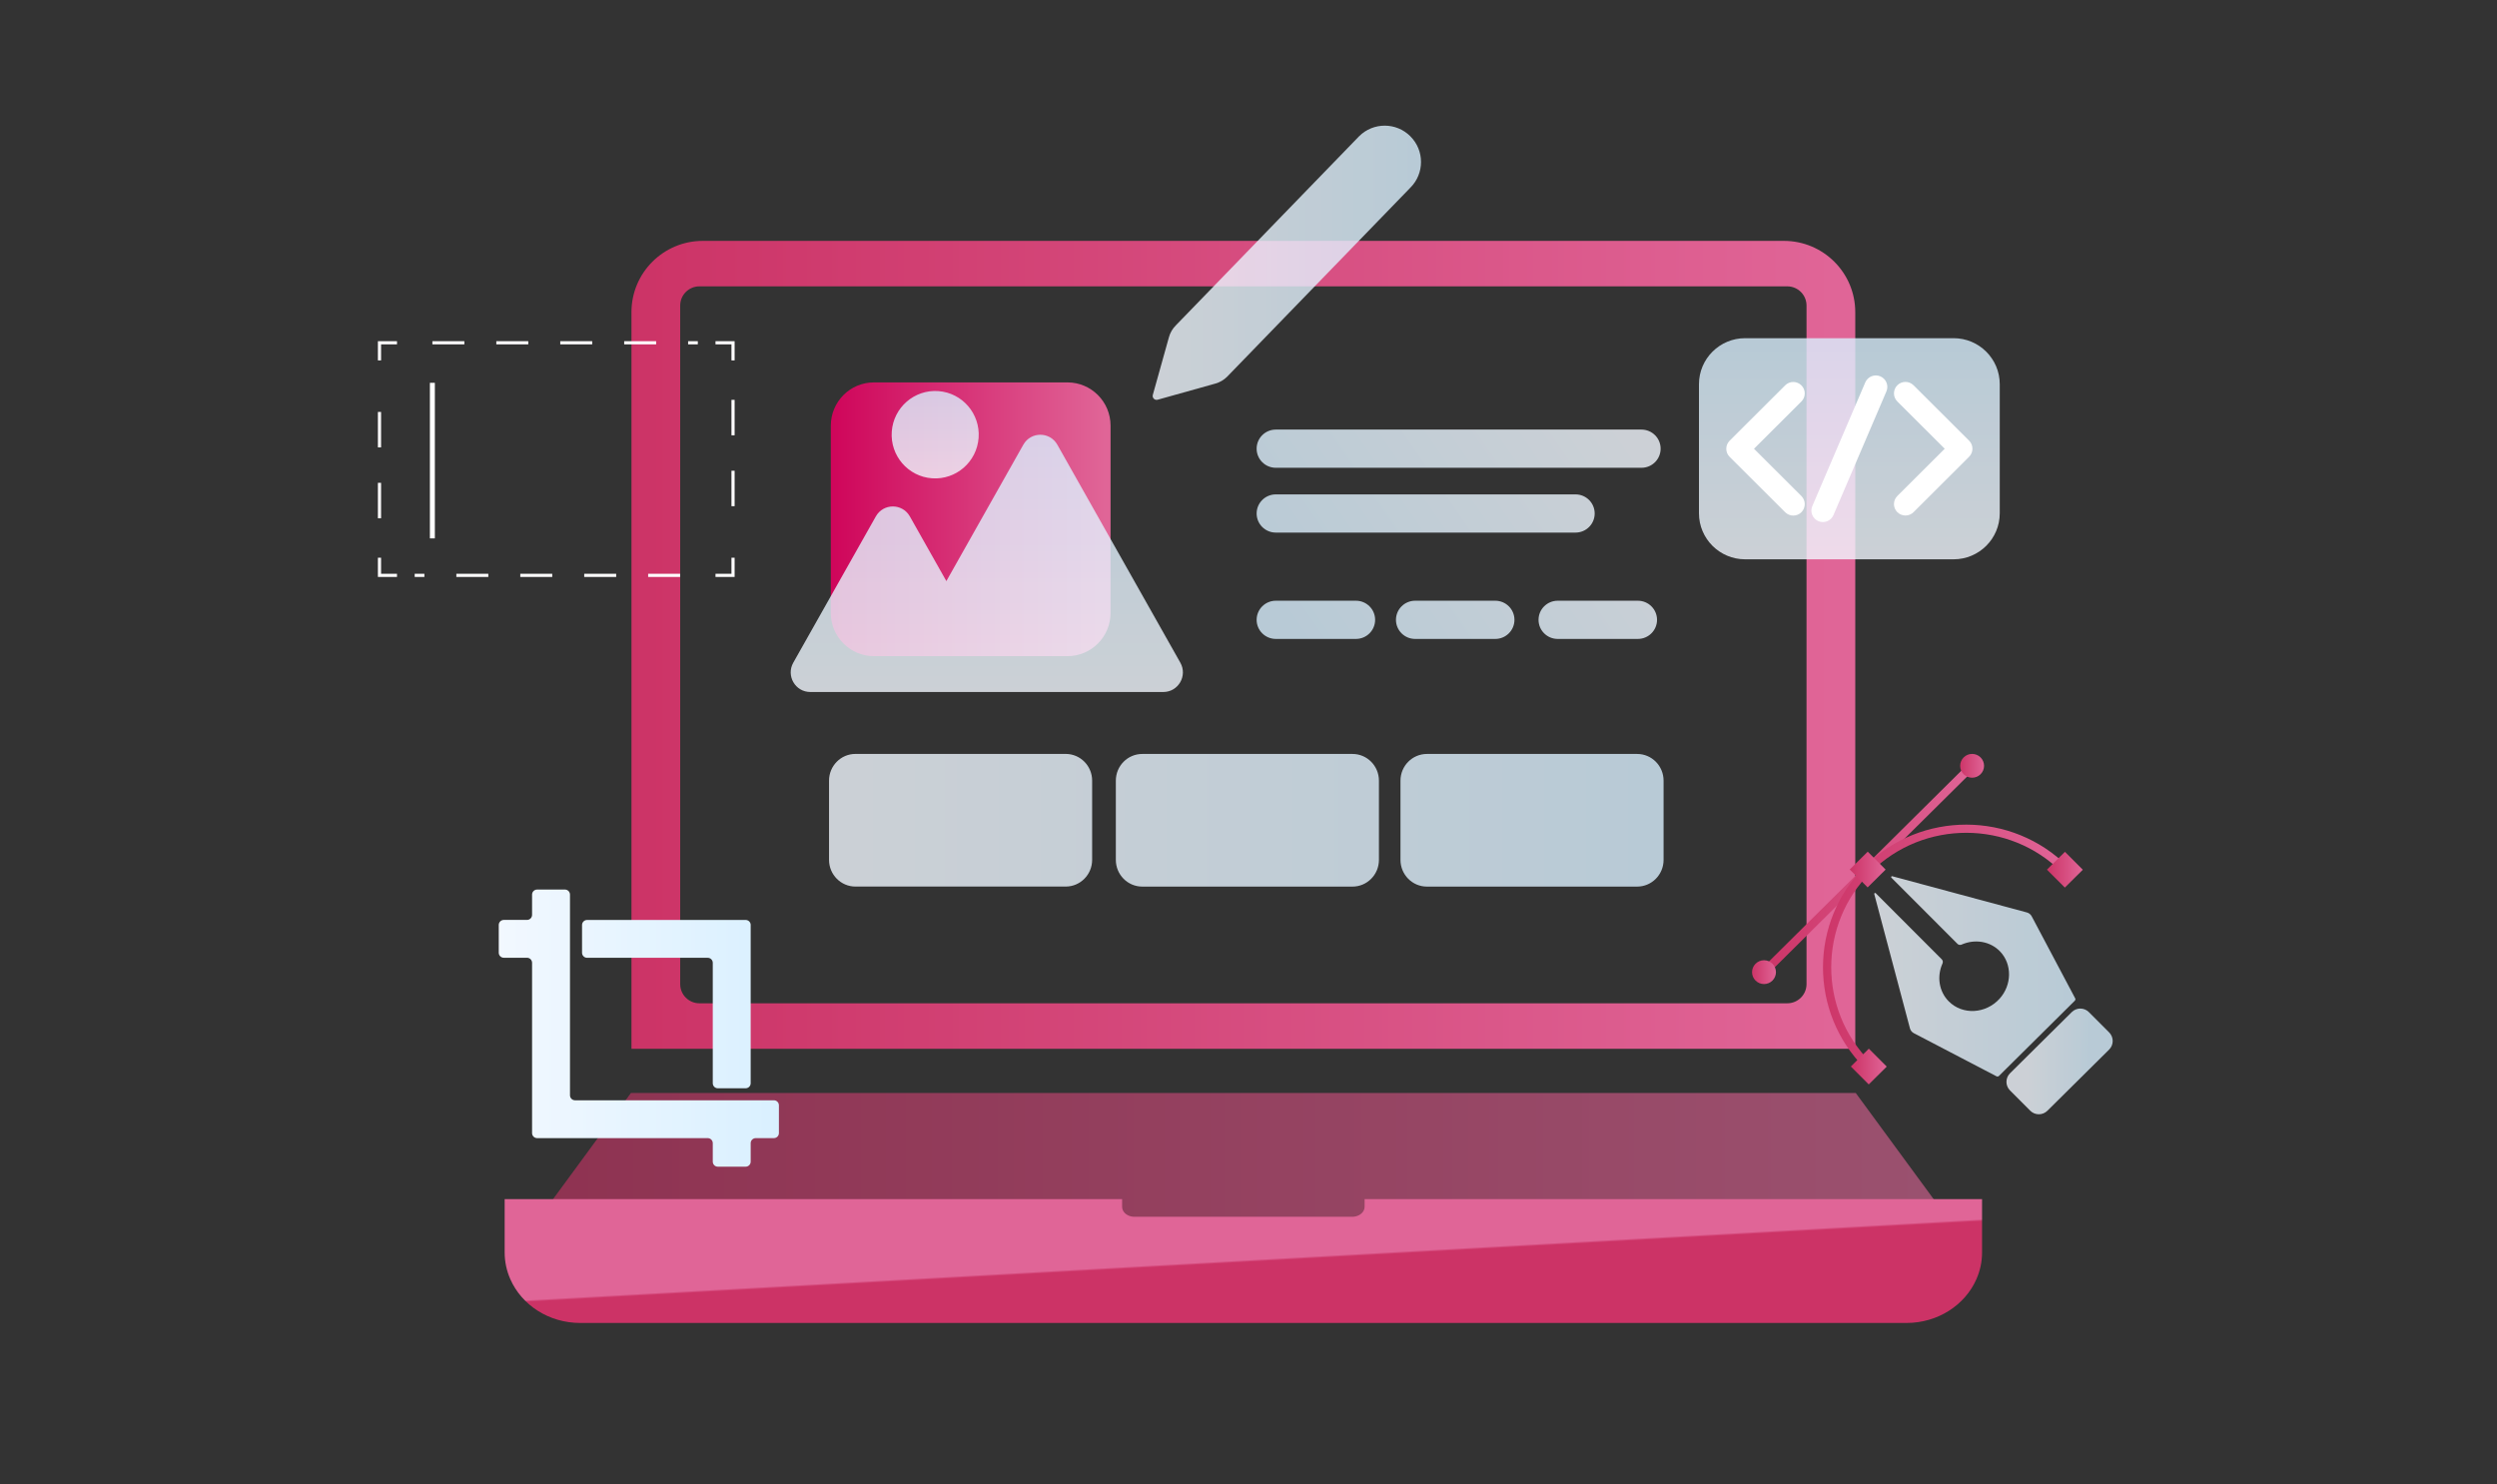 <svg id="egNr7GHJmIl1" xmlns="http://www.w3.org/2000/svg" xmlns:xlink="http://www.w3.org/1999/xlink" viewBox="0 0 757 450" shape-rendering="geometricPrecision" text-rendering="geometricPrecision" project-id="a3cf64067a3c411fb0a1ac4a405792e4" export-id="b67d03f675504a3fa898fc2fc29c33cb" cached="false">
<rect x="0" y="0" width="757" height="450" fill="#333333" stroke="none"/>
<style><![CDATA[
#egNr7GHJmIl21_ts {animation: egNr7GHJmIl21_ts__ts 3000ms linear infinite normal forwards}@keyframes egNr7GHJmIl21_ts__ts { 0% {transform: translate(88.5px,294px) scale(1,1);animation-timing-function: cubic-bezier(0.42,0,0.58,1)} 46.667% {transform: translate(88.5px,294px) scale(1.15,1.15);animation-timing-function: cubic-bezier(0.42,0,0.58,1)} 100% {transform: translate(88.5px,294px) scale(1,1)}} #egNr7GHJmIl22_to {animation: egNr7GHJmIl22_to__to 3000ms linear infinite normal forwards}@keyframes egNr7GHJmIl22_to__to { 0% {transform: translate(448px,60px);animation-timing-function: cubic-bezier(0.42,0,0.58,1)} 46.667% {transform: translate(448px,29.346px);animation-timing-function: cubic-bezier(0.42,0,0.58,1)} 100% {transform: translate(448px,60px)}} #egNr7GHJmIl30_tr {animation: egNr7GHJmIl30_tr__tr 3000ms linear infinite normal forwards}@keyframes egNr7GHJmIl30_tr__tr { 0% {transform: translate(527.432px,266.455px) rotate(0deg);animation-timing-function: cubic-bezier(0.42,0,0.58,1)} 46.667% {transform: translate(527.432px,266.455px) rotate(10deg);animation-timing-function: cubic-bezier(0.42,0,0.58,1)} 100% {transform: translate(527.432px,266.455px) rotate(0deg)}} #egNr7GHJmIl42_to {animation: egNr7GHJmIl42_to__to 3000ms linear infinite normal forwards}@keyframes egNr7GHJmIl42_to__to { 0% {transform: translate(262.745px,-12.078px);animation-timing-function: cubic-bezier(0.42,0,0.58,1)} 46.667% {transform: translate(241.418px,4.654px);animation-timing-function: cubic-bezier(0.42,0,0.58,1)} 100% {transform: translate(262.74px,-12.08px)}} #egNr7GHJmIl46 {animation: egNr7GHJmIl46_c_o 3000ms linear infinite normal forwards}@keyframes egNr7GHJmIl46_c_o { 0% {opacity: 0;animation-timing-function: step-end} 6.667% {opacity: 1} 100% {opacity: 1}} #egNr7GHJmIl47 {animation: egNr7GHJmIl47_c_o 3000ms linear infinite normal forwards}@keyframes egNr7GHJmIl47_c_o { 0% {opacity: 0} 10% {opacity: 0;animation-timing-function: step-end} 16.667% {opacity: 1} 100% {opacity: 1}} #egNr7GHJmIl57_to {animation: egNr7GHJmIl57_to__to 3000ms linear infinite normal forwards}@keyframes egNr7GHJmIl57_to__to { 0% {transform: translate(131.082px,139.66px);animation-timing-function: step-end} 6.667% {transform: translate(170.312px,139.66px);animation-timing-function: step-end} 16.667% {transform: translate(206.177px,139.66px)} 100% {transform: translate(206.177px,139.66px)}} #egNr7GHJmIl57 {animation: egNr7GHJmIl57_c_o 3000ms linear infinite normal forwards}@keyframes egNr7GHJmIl57_c_o { 0% {opacity: 1} 16.667% {opacity: 1} 33.333% {opacity: 0} 50% {opacity: 1} 66.667% {opacity: 0} 83.333% {opacity: 1} 100% {opacity: 1}}
]]></style>
<defs><linearGradient id="egNr7GHJmIl8-fill" x1="-0" y1="0.5" x2="1" y2="0.5" spreadMethod="pad" gradientUnits="objectBoundingBox" gradientTransform="translate(0 0)"><stop id="egNr7GHJmIl8-fill-0" offset="0%" stop-color="#c36"/><stop id="egNr7GHJmIl8-fill-1" offset="98%" stop-color="#e06597"/></linearGradient><linearGradient id="egNr7GHJmIl9-fill" x1="0" y1="0.5" x2="1" y2="0.5" spreadMethod="pad" gradientUnits="objectBoundingBox" gradientTransform="translate(0 0)"><stop id="egNr7GHJmIl9-fill-0" offset="0%" stop-color="#c36"/><stop id="egNr7GHJmIl9-fill-1" offset="98%" stop-color="#e06597"/></linearGradient><linearGradient id="egNr7GHJmIl10-fill" x1="0.505" y1="0.506" x2="0.497" y2="0.494" spreadMethod="pad" gradientUnits="objectBoundingBox" gradientTransform="translate(0 0)"><stop id="egNr7GHJmIl10-fill-0" offset="0%" stop-color="#c36"/><stop id="egNr7GHJmIl10-fill-1" offset="98%" stop-color="#e06597"/></linearGradient><linearGradient id="egNr7GHJmIl12-fill" x1="0" y1="0.5" x2="1" y2="0.5" spreadMethod="pad" gradientUnits="objectBoundingBox" gradientTransform="translate(0 0)"><stop id="egNr7GHJmIl12-fill-0" offset="0%" stop-color="#cf055a"/><stop id="egNr7GHJmIl12-fill-1" offset="98%" stop-color="#e06597"/></linearGradient><linearGradient id="egNr7GHJmIl15-fill" x1="0.001" y1="0.535" x2="0.998" y2="0.464" spreadMethod="pad" gradientUnits="objectBoundingBox" gradientTransform="translate(0 0)"><stop id="egNr7GHJmIl15-fill-0" offset="0%" stop-color="#f2f8ff"/><stop id="egNr7GHJmIl15-fill-1" offset="100%" stop-color="#d9f0ff"/></linearGradient><linearGradient id="egNr7GHJmIl18-fill" x1="0.5" y1="1" x2="0.5" y2="0" spreadMethod="pad" gradientUnits="objectBoundingBox" gradientTransform="translate(0 0)"><stop id="egNr7GHJmIl18-fill-0" offset="0%" stop-color="#f2f8ff"/><stop id="egNr7GHJmIl18-fill-1" offset="100%" stop-color="#d9f0ff"/></linearGradient><linearGradient id="egNr7GHJmIl19-fill" x1="0.998" y1="0.322" x2="-0.032" y2="0.688" spreadMethod="pad" gradientUnits="objectBoundingBox" gradientTransform="translate(0 0)"><stop id="egNr7GHJmIl19-fill-0" offset="0%" stop-color="#f2f8ff"/><stop id="egNr7GHJmIl19-fill-1" offset="100%" stop-color="#d9f0ff"/></linearGradient><linearGradient id="egNr7GHJmIl20-fill" x1="0" y1="0.5" x2="1" y2="0.5" spreadMethod="pad" gradientUnits="objectBoundingBox" gradientTransform="translate(0 0)"><stop id="egNr7GHJmIl20-fill-0" offset="0%" stop-color="#f2f8ff"/><stop id="egNr7GHJmIl20-fill-1" offset="100%" stop-color="#d9f0ff"/></linearGradient><linearGradient id="egNr7GHJmIl21-fill" x1="-0" y1="0.5" x2="1" y2="0.5" spreadMethod="pad" gradientUnits="objectBoundingBox" gradientTransform="translate(0 0)"><stop id="egNr7GHJmIl21-fill-0" offset="0%" stop-color="#f2f8ff"/><stop id="egNr7GHJmIl21-fill-1" offset="100%" stop-color="#d9f0ff"/></linearGradient><linearGradient id="egNr7GHJmIl25-fill" x1="0.5" y1="1" x2="0.5" y2="0" spreadMethod="pad" gradientUnits="objectBoundingBox" gradientTransform="translate(0 0)"><stop id="egNr7GHJmIl25-fill-0" offset="0%" stop-color="#f2f8ff"/><stop id="egNr7GHJmIl25-fill-1" offset="100%" stop-color="#d9f0ff"/></linearGradient><linearGradient id="egNr7GHJmIl32-fill" x1="0" y1="0.5" x2="1" y2="0.5" spreadMethod="pad" gradientUnits="objectBoundingBox" gradientTransform="translate(0 0)"><stop id="egNr7GHJmIl32-fill-0" offset="0%" stop-color="#c36"/><stop id="egNr7GHJmIl32-fill-1" offset="98%" stop-color="#e06597"/></linearGradient><linearGradient id="egNr7GHJmIl33-fill" x1="-0.002" y1="0.5" x2="0.999" y2="0.5" spreadMethod="pad" gradientUnits="objectBoundingBox" gradientTransform="translate(0 0)"><stop id="egNr7GHJmIl33-fill-0" offset="0%" stop-color="#c36"/><stop id="egNr7GHJmIl33-fill-1" offset="98%" stop-color="#e06597"/></linearGradient><linearGradient id="egNr7GHJmIl34-fill" x1="-0" y1="0.5" x2="1" y2="0.5" spreadMethod="pad" gradientUnits="objectBoundingBox" gradientTransform="translate(0 0)"><stop id="egNr7GHJmIl34-fill-0" offset="0%" stop-color="#c36"/><stop id="egNr7GHJmIl34-fill-1" offset="98%" stop-color="#e06597"/></linearGradient><linearGradient id="egNr7GHJmIl35-fill" x1="-0" y1="0.5" x2="1" y2="0.5" spreadMethod="pad" gradientUnits="objectBoundingBox" gradientTransform="translate(0 0)"><stop id="egNr7GHJmIl35-fill-0" offset="0%" stop-color="#c36"/><stop id="egNr7GHJmIl35-fill-1" offset="98%" stop-color="#e06597"/></linearGradient><linearGradient id="egNr7GHJmIl36-fill" x1="0.003" y1="0.001" x2="1.005" y2="0.998" spreadMethod="pad" gradientUnits="objectBoundingBox" gradientTransform="translate(0 0)"><stop id="egNr7GHJmIl36-fill-0" offset="0%" stop-color="#c36"/><stop id="egNr7GHJmIl36-fill-1" offset="98%" stop-color="#e06597"/></linearGradient><linearGradient id="egNr7GHJmIl37-fill" x1="0.002" y1="0.002" x2="1.004" y2="0.999" spreadMethod="pad" gradientUnits="objectBoundingBox" gradientTransform="translate(0 0)"><stop id="egNr7GHJmIl37-fill-0" offset="0%" stop-color="#c36"/><stop id="egNr7GHJmIl37-fill-1" offset="98%" stop-color="#e06597"/></linearGradient><linearGradient id="egNr7GHJmIl38-fill" x1="0.003" y1="0.001" x2="1.004" y2="0.998" spreadMethod="pad" gradientUnits="objectBoundingBox" gradientTransform="translate(0 0)"><stop id="egNr7GHJmIl38-fill-0" offset="0%" stop-color="#c36"/><stop id="egNr7GHJmIl38-fill-1" offset="98%" stop-color="#e06597"/></linearGradient><linearGradient id="egNr7GHJmIl40-fill" x1="-0" y1="0.5" x2="1" y2="0.5" spreadMethod="pad" gradientUnits="objectBoundingBox" gradientTransform="translate(0 0)"><stop id="egNr7GHJmIl40-fill-0" offset="0%" stop-color="#f2f8ff"/><stop id="egNr7GHJmIl40-fill-1" offset="100%" stop-color="#d9f0ff"/></linearGradient><linearGradient id="egNr7GHJmIl41-fill" x1="0.834" y1="0.66" x2="0.164" y2="0.34" spreadMethod="pad" gradientUnits="objectBoundingBox" gradientTransform="translate(0 0)"><stop id="egNr7GHJmIl41-fill-0" offset="0%" stop-color="#f2f8ff"/><stop id="egNr7GHJmIl41-fill-1" offset="100%" stop-color="#d9f0ff"/></linearGradient><linearGradient id="egNr7GHJmIl43-fill" x1="-0" y1="0.5" x2="1" y2="0.5" spreadMethod="pad" gradientUnits="objectBoundingBox" gradientTransform="translate(0 0)"><stop id="egNr7GHJmIl43-fill-0" offset="0%" stop-color="#f2f8ff"/><stop id="egNr7GHJmIl43-fill-1" offset="100%" stop-color="#d9f0ff"/></linearGradient><linearGradient id="egNr7GHJmIl46-fill" x1="0" y1="0.5" x2="1" y2="0.5" spreadMethod="pad" gradientUnits="objectBoundingBox" gradientTransform="translate(0 0)"><stop id="egNr7GHJmIl46-fill-0" offset="0%" stop-color="#f2f8ff"/><stop id="egNr7GHJmIl46-fill-1" offset="100%" stop-color="#d9f0ff"/></linearGradient><linearGradient id="egNr7GHJmIl47-fill" x1="0" y1="0.5" x2="1" y2="0.5" spreadMethod="pad" gradientUnits="objectBoundingBox" gradientTransform="translate(0 0)"><stop id="egNr7GHJmIl47-fill-0" offset="0%" stop-color="#f2f8ff"/><stop id="egNr7GHJmIl47-fill-1" offset="100%" stop-color="#d9f0ff"/></linearGradient></defs><g transform="matrix(.894 0 0 0.894 114.553 48.899)"><g transform="translate(-1058-1169)"><g transform="translate(186.5 1067)"><g transform="translate(788.5 84)"><g transform="translate(83 18)"><g><path d="M530,355.286v8.826c0,2.443-.652,4.765-1.824,6.889h-469.352C57.652,368.876,57,366.554,57,364.111v-8.826l13.024-17.75L85.822,316h415.344l15.799,21.536l13.024,17.75h.011Z" opacity="0.6" fill="url(#egNr7GHJmIl8-fill)"/><path d="M476.808,27h-366.616C96.826,27,86,37.83,86,51.176L86,301h415v-249.824C501,37.819,490.163,27,476.808,27Zm7.666,252.065c0,3.599-2.916,6.513-6.518,6.513h-368.913c-3.601,0-6.518-2.914-6.518-6.513v-230.129c0-3.599,2.916-6.513,6.518-6.513h368.913c3.601,0,6.518,2.914,6.518,6.513v230.129v0Z" fill="url(#egNr7GHJmIl9-fill)"/><path d="M544,352v18.072c0,3.234-.686,6.304-1.936,9.112C538.237,387.881,529.057,394,518.35,394h-449.7c-10.707,0-19.887-6.119-23.714-14.816C43.686,376.376,43,373.295,43,370.072L43,352h209.381v2.579c0,.459.111.907.31,1.3.63,1.246,2.135,2.109,3.893,2.109h73.831c1.759,0,3.263-.874,3.893-2.109.199-.393.31-.841.31-1.3v-2.579L544,352Z" fill="url(#egNr7GHJmIl10-fill)"/></g><g transform="translate(140 75)"><path d="M108.467,14.677v63.486c0,8.107-6.542,14.677-14.614,14.677h-65.639c-8.072,0-14.614-6.57-14.614-14.677v-63.486C13.601,6.57,20.142,0,28.214,0h65.639C101.925,0,108.467,6.57,108.467,14.677Z" fill="url(#egNr7GHJmIl12-fill)"/><g transform="translate(33.195 1.875)" opacity="0.8"><g><ellipse rx="14.833" ry="14.769" transform="matrix(.072-.997 0.997 0.072 15.799 15.858)" fill="url(#egNr7GHJmIl15-fill)"/></g></g><g transform="translate(0 17.751)" opacity="0.8"><g><path d="M132.128,77.305L90.416,3.374c-2.539-4.499-8.992-4.499-11.531,0L52.785,49.633L40.4,27.695c-2.539-4.499-8.992-4.499-11.531,0L0.872,77.305c-2.506,4.443.687,9.944,5.766,9.944h119.725c5.078,0,8.271-5.501,5.766-9.944Z" fill="url(#egNr7GHJmIl18-fill)"/></g></g></g><path d="M428.501,103.955h-124.002c-3.588,0-6.499-2.901-6.499-6.478v0C298,93.901,300.911,91,304.499,91h124.002C432.089,91,435,93.901,435,97.478v0c0,3.577-2.911,6.478-6.499,6.478ZM412.637,119.458v0c0-3.577-2.911-6.478-6.499-6.478h-101.639c-3.588,0-6.499,2.901-6.499,6.478v0c0,3.577,2.911,6.478,6.499,6.478h101.639c3.588,0,6.499-2.901,6.499-6.478Zm-74.455,36.065v0c0-3.577-2.911-6.478-6.499-6.478h-27.184c-3.588,0-6.499,2.901-6.499,6.478v0C298,159.099,300.911,162,304.499,162h27.184c3.588,0,6.499-2.901,6.499-6.478v0Zm47.248,0v0c0-3.577-2.911-6.478-6.499-6.478h-27.184c-3.588,0-6.499,2.901-6.499,6.478v0c0,3.577,2.911,6.478,6.499,6.478h27.184c3.588,0,6.499-2.901,6.499-6.478Zm48.348,0v0c0-3.577-2.911-6.478-6.499-6.478h-27.184c-3.588,0-6.499,2.901-6.499,6.478v0c0,3.577,2.911,6.478,6.499,6.478h27.184c3.588,0,6.499-2.901,6.499-6.478Z" opacity="0.8" fill="url(#egNr7GHJmIl19-fill)"/><path d="M233.255,245.989h-71.291c-4.946,0-8.964-4.049-8.964-9.058v-26.873C153,205.06,157.007,201,161.964,201h71.291c4.946,0,8.964,4.049,8.964,9.058v26.873c0,4.998-4.007,9.058-8.964,9.058Zm106.219-9.047v-26.873c0-4.998-4.007-9.058-8.964-9.058h-71.291c-4.946,0-8.964,4.049-8.964,9.058v26.873c0,4.998,4.007,9.058,8.964,9.058h71.291c4.946,0,8.964-4.049,8.964-9.058Zm96.526,0v-26.873c0-4.998-4.007-9.058-8.964-9.058h-71.291c-4.946,0-8.964,4.049-8.964,9.058v26.873c0,4.998,4.007,9.058,8.964,9.058h71.291C431.982,246,436,241.951,436,236.942Z" opacity="0.8" fill="url(#egNr7GHJmIl20-fill)"/><g id="egNr7GHJmIl21_ts" transform="translate(88.5,294) scale(1,1)"><path d="M126.428,259.012v53.68c0,.943-.768,1.71-1.713,1.71h-9.43c-.944,0-1.713-.767-1.713-1.71v-40.835c0-.943-.768-1.71-1.713-1.71h-40.902c-.944,0-1.713-.767-1.713-1.71v-9.414c0-.943.768-1.71,1.713-1.71h53.768c.944,0,1.713.767,1.713,1.71l-.011-.011Zm7.86,59.466h-67.424c-.944,0-1.713-.767-1.713-1.71v-68.059c0-.943-.768-1.71-1.713-1.71h-9.43c-.944,0-1.713.767-1.713,1.71v6.883c0,.943-.768,1.71-1.713,1.71h-7.871c-.944,0-1.713.767-1.713,1.71v9.414c0,.943.768,1.71,1.713,1.71h7.871c.944,0,1.713.767,1.713,1.71v57.757c0,.943.768,1.71,1.713,1.71h57.852c.944,0,1.713.767,1.713,1.71v6.269c0,.943.768,1.71,1.713,1.71h9.43c.944,0,1.713-.767,1.713-1.71v-6.269c0-.943.768-1.71,1.713-1.71h6.147c.944,0,1.713-.767,1.713-1.71v-9.414c0-.943-.768-1.71-1.713-1.71v0Z" transform="translate(-88.5,-294)" fill="url(#egNr7GHJmIl21-fill)"/></g><g id="egNr7GHJmIl22_to" transform="translate(448,60)"><g transform="translate(0,0)"><g opacity="0.8"><g><path d="M15.661,0h70.679C94.987,0,102,6.993,102,15.616v43.768C102,68.007,94.987,75,86.339,75h-70.679C7.013,75,0,68.007,0,59.384v-43.768C0,6.993,7.013,0,15.661,0v0Z" fill="url(#egNr7GHJmIl25-fill)"/></g></g><g transform="translate(9.261 14.832)"><path d="M25.472,38.7L9.4,22.673L25.472,6.647c1.523-1.518,1.523-3.979,0-5.486v0c-1.523-1.518-3.99-1.518-5.502,0L1.142,19.936c-1.523,1.518-1.523,3.979,0,5.486v0L19.97,44.197c1.523,1.518,3.99,1.518,5.502,0s1.523-3.979,0-5.486v-.011Z" fill="#fff"/><path d="M58.005,6.636L74.077,22.662L58.005,38.689c-1.523,1.518-1.523,3.979,0,5.486v0c1.523,1.518,3.99,1.518,5.502,0L82.335,25.4c1.523-1.518,1.523-3.979,0-5.486v0c0,0-18.828-18.775-18.828-18.775-1.523-1.518-3.99-1.518-5.502,0s-1.523,3.979,0,5.486v.011Z" fill="#fff"/></g><path d="M38.435,56.957L56.396,14.996c.845-1.973,3.134-2.893,5.113-2.05v0c1.978.842,2.901,3.125,2.056,5.098L45.604,60.004c-.845,1.973-3.134,2.893-5.113,2.05v0c-1.978-.842-2.901-3.125-2.056-5.098Z" fill="#fff"/></g></g><g id="egNr7GHJmIl30_tr" transform="translate(527.432,266.455) rotate(0)"><g transform="translate(-61.432,-65.455)"><g><path d="M75.607,5.027L5.034,75.009c-.541.539-1.425.539-1.977,0s-.541-1.42,0-1.97L73.63,3.057c.541-.539,1.425-.539,1.977,0s.541,1.42,0,1.97Z" fill="url(#egNr7GHJmIl32-fill)"/><path d="M77.496,1.186c1.58,1.585,1.569,4.139-.011,5.713-1.591,1.574-4.153,1.563-5.733-.011s-1.569-4.139.011-5.713c1.591-1.574,4.153-1.563,5.733.011Z" fill="url(#egNr7GHJmIl33-fill)"/><path d="M6.923,71.167c1.58,1.585,1.569,4.139-.011,5.713-1.591,1.574-4.153,1.563-5.733-.011-1.58-1.585-1.569-4.139.011-5.713c1.591-1.574,4.153-1.563,5.733.011Z" fill="url(#egNr7GHJmIl34-fill)"/><path d="M107.055,40.172c-.541.539-1.425.539-1.977,0-17.806-17.831-46.857-17.897-64.763-.154-17.894,17.743-17.961,46.691-.155,64.533.541.539.541,1.42,0,1.97-.541.539-1.425.539-1.977,0-18.9-18.921-18.822-49.63.166-68.462s49.806-18.756,68.706.165c.541.539.541,1.42,0,1.97v-.022Z" fill="url(#egNr7GHJmIl35-fill)"/><polygon points="35.317,101.698 43.906,101.713 43.922,110.303 35.332,110.287" transform="matrix(.709-.705 0.705 0.709-63.234 58.81)" fill="url(#egNr7GHJmIl36-fill)"/><polygon points="101.778,34.919 110.368,34.934 110.383,43.524 101.794,43.509" transform="matrix(.709-.705 0.705 0.709 3.221 86.247)" fill="url(#egNr7GHJmIl37-fill)"/><polygon points="34.917,34.889 43.507,34.904 43.522,43.493 34.933,43.478" transform="matrix(.709-.705 0.705 0.709-16.225 39.076)" fill="url(#egNr7GHJmIl38-fill)"/></g><g transform="translate(41.431 41.471)" opacity="0.8"><path d="M29.636,23.191c4.429-1.948,9.665-1.189,13.067,2.366c4.098,4.293,4.01,11.359-.199,16.004-4.717,5.195-12.57,5.558-17.21.914-3.402-3.412-4.087-8.53-2.143-12.867.221-.484.122-1.035-.232-1.398L0.497,5.756c-.199-.198-.563.011-.486.297L12.106,51.578c.188.726.674,1.332,1.337,1.673c9.356,4.876,18.701,9.752,28.046,14.628.254.132.585.077.806-.132l25.715-25.503c.221-.22.276-.55.144-.803-4.915-9.279-9.82-18.546-14.746-27.825-.342-.649-.939-1.123-1.657-1.321L6.108,0.011c-.276-.077-.497.275-.298.484L28.244,22.96c.353.363.906.451,1.403.242l-.011-.011Z" fill="url(#egNr7GHJmIl40-fill)"/><path d="M48.1,53.855l29.48.052c2.264.004,4.099,1.839,4.103,4.103l.017,9.731c.004,2.27-1.833,4.113-4.103,4.117-.005 0-.01 0-.015,0l-29.48-.052c-2.264-.004-4.099-1.839-4.103-4.103l-.017-9.731c-.004-2.27,1.833-4.113,4.103-4.117.005-0.0.01-0.0.015,0Z" transform="matrix(-.709 0.705-.705-.709 151.723 63.085)" fill="url(#egNr7GHJmIl41-fill)"/></g></g></g><g id="egNr7GHJmIl42_to" transform="translate(262.745,-12.078)"><g transform="translate(0,0)" opacity="0.8"><path d="M87.384,3.602c-4.795-4.798-12.582-4.809-17.388,0L7.847,67.741c-1.1,1.1-1.903,2.465-2.321,3.972L0.05,91.311c-.275,1.001.638,1.915,1.639,1.64l19.587-5.48c1.496-.418,2.87-1.221,3.97-2.322L87.395,21.021c4.806-4.809,4.806-12.599,0-17.396v0L87.384,3.602Z" fill="url(#egNr7GHJmIl43-fill)"/></g></g><g><g transform="translate(23 79)" opacity="0.8"><path id="egNr7GHJmIl46" d="M0,45.065L12.712,0h12.075L37.445,45.065h-7.054L27.468,34.439h-17.415L7.131,45.065h-7.12-.011ZM11.767,28.007h13.987L19.272,4.317h-1.022L11.767,28.007v0Z" opacity="0" fill="url(#egNr7GHJmIl46-fill)"/><path id="egNr7GHJmIl47" d="M53.41,45.967c-2.252,0-4.252-.389-6.01-1.157s-3.153-1.914-4.197-3.416-1.56-3.327-1.56-5.475.516-4.006,1.56-5.441c1.033-1.435,2.461-2.526,4.263-3.249c1.802-.734,3.846-1.09,6.131-1.09h9.537v-2.059c0-1.847-.549-3.327-1.648-4.44s-2.802-1.669-5.087-1.669-3.966.534-5.153,1.613c-1.187,1.068-1.967,2.47-2.351,4.184l-6.109-1.992c.505-1.714,1.329-3.271,2.45-4.673c1.121-1.391,2.615-2.526,4.483-3.383s4.109-1.291,6.735-1.291c4.065,0,7.274,1.057,9.603,3.16s3.494,5.085,3.494,8.946v13.075c0,1.291.593,1.936,1.78,1.936h2.67v5.541h-4.9c-1.483,0-2.692-.389-3.626-1.157s-1.395-1.825-1.395-3.16v-.189h-.956c-.341.645-.846,1.391-1.527,2.259-.681.857-1.67,1.602-2.989,2.225s-3.054.935-5.208.935l.011-.033Zm.945-5.475c2.626,0,4.747-.757,6.362-2.281s2.417-3.616,2.417-6.276v-.645h-9.152c-1.736,0-3.131.378-4.197,1.124-1.055.757-1.593,1.858-1.593,3.316s.549,2.615,1.648,3.472s2.604,1.291,4.516,1.291v0Z" opacity="0" fill="url(#egNr7GHJmIl47-fill)"/></g><g transform="translate(0 61)"><polyline points="120.446,73.463 120.446,79.443 114.5,79.443" fill="none" fill-rule="evenodd" stroke="#fffeff" stroke-width="1.07"/><line x1="102.498" y1="79.443" x2="12.49" y2="79.443" fill="none" fill-rule="evenodd" stroke="#fffeff" stroke-width="1.07" stroke-dasharray="10.84"/><polyline points="6.488,79.443 0.554,79.443 0.554,73.463" fill="none" fill-rule="evenodd" stroke="#fffeff" stroke-width="1.07"/><line x1="0.554" y1="60.078" x2="0.554" y2="13.229" fill="none" fill-rule="evenodd" stroke="#fffeff" stroke-width="1.07" stroke-dasharray="12.02"/><polyline points="0.554,6.537 0.554,0.557 6.488,0.557" fill="none" fill-rule="evenodd" stroke="#fffeff" stroke-width="1.07"/><line x1="18.491" y1="0.557" x2="108.499" y2="0.557" fill="none" fill-rule="evenodd" stroke="#fffeff" stroke-width="1.07" stroke-dasharray="10.84"/><polyline points="114.5,0.557 120.446,0.557 120.446,6.537" fill="none" fill-rule="evenodd" stroke="#fffeff" stroke-width="1.07"/><line x1="120.446" y1="19.922" x2="120.446" y2="66.771" fill="none" fill-rule="evenodd" stroke="#fffeff" stroke-width="1.07" stroke-dasharray="12.02"/></g></g></g></g></g></g></g><g id="egNr7GHJmIl57_to" transform="translate(131.082,139.66)"><path id="egNr7GHJmIl57" d="M206.202,115.942v47.172" transform="translate(-206.202,-139.529)" fill="none" stroke="#fff" stroke-width="1.5"/></g></svg>
